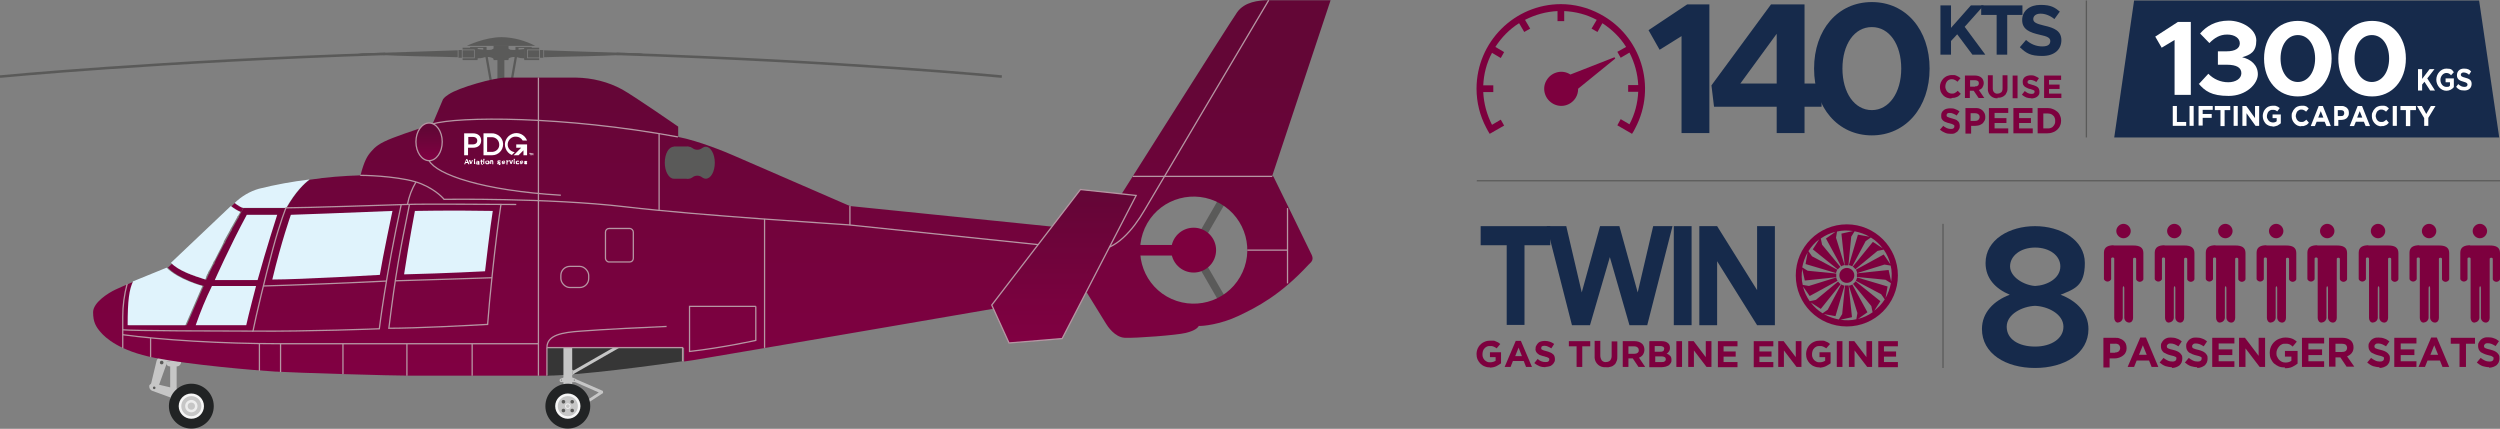 <?xml version="1.0" encoding="UTF-8"?>
<svg xmlns="http://www.w3.org/2000/svg" xmlns:xlink="http://www.w3.org/1999/xlink" version="1.1" viewBox="0 0 969.5 166.3">
  <rect x="0" y="0" width="969.5" height="166.3" fill="#808080" stroke="none"/>
  <defs>
    <style>
      .cls-1, .cls-2, .cls-3, .cls-4, .cls-5 {
        fill: none;
      }

      .cls-6 {
        fill: #363636;
      }

      .cls-7 {
        fill: url(#linear-gradient);
      }

      .cls-2, .cls-8, .cls-9 {
        stroke: #b696a3;
      }

      .cls-2, .cls-8, .cls-9, .cls-3, .cls-10 {
        stroke-miterlimit: 10;
      }

      .cls-2, .cls-8, .cls-9, .cls-4 {
        stroke-width: .5px;
      }

      .cls-11 {
        fill: #d9e5ec;
      }

      .cls-8 {
        fill: url(#linear-gradient-3);
      }

      .cls-9 {
        fill: url(#linear-gradient-2);
      }

      .cls-12, .cls-10 {
        fill: #c6c6c6;
      }

      .cls-13 {
        fill: #5a5a59;
      }

      .cls-14 {
        fill: #fff;
      }

      .cls-15 {
        fill: #7d003e;
      }

      .cls-16 {
        fill: #e0f3fc;
      }

      .cls-3 {
        stroke-width: 3px;
      }

      .cls-3, .cls-4, .cls-5 {
        stroke: #5a5a59;
      }

      .cls-17 {
        fill: #162a4b;
      }

      .cls-18 {
        fill: #212324;
      }

      .cls-10 {
        stroke: #f6f6f6;
      }

      .cls-19 {
        fill: #ededed;
      }
    </style>
    <linearGradient id="linear-gradient" x1="275.8" y1="145.6" x2="275.8" y2=".1" gradientUnits="userSpaceOnUse">
      <stop offset="0" stop-color="#810042"/>
      <stop offset=".8" stop-color="#630636"/>
    </linearGradient>
    <linearGradient id="linear-gradient-2" x1="412.6" y1="133" x2="412.6" y2="73.5" gradientUnits="userSpaceOnUse">
      <stop offset="0" stop-color="#810042"/>
      <stop offset="1" stop-color="#630636"/>
    </linearGradient>
    <linearGradient id="linear-gradient-3" x1="166.4" y1="62.3" x2="166.4" y2="47.7" xlink:href="#linear-gradient"/>
  </defs>
  <!-- Generator: Adobe Illustrator 28.7.1, SVG Export Plug-In . SVG Version: 1.2.0 Build 142)  -->
  <g>
    <g id="Layer_1">
      <path class="cls-12" d="M57.8,149.8h0c.2-.8,1-1.3,1.8-1.1l9.7,2.3c1.1.3,1.8,1.4,1.5,2.5h0c-.4,1.2-1.5,1.8-2.6,1.4,0,0,0,0,0,0h0l-9.3-3.4c-.7-.3-1.1-1.1-1-1.8Z"/>
      <rect class="cls-12" x="66" y="137.9" width="2.5" height="17.9"/>
      <path class="cls-12" d="M59.5,151.4h0c-.8-.2-1.3-1-1.1-1.8l2.3-9.6c.3-1.1,1.4-1.8,2.5-1.5h0c1.1.3,1.7,1.5,1.4,2.6,0,0,0,0,0,0h0c0,.1-3.4,9.5-3.4,9.5-.3.8-1.1,1.2-1.9.9Z"/>
      <rect class="cls-12" x="64.3" y="138.8" width="5.9" height="1.4"/>
      <path class="cls-12" d="M64.3,140.2h5.9v.3c0,.9-.7,1.5-1.5,1.6h-2.8c-.9,0-1.5-.7-1.5-1.5v-.3h0Z"/>
      <polygon class="cls-12" points="233.8 151.6 223 146.9 222.6 148 232.2 152.2 223.5 157.9 224.1 158.8 233.9 152.4 233.8 151.6"/>
      <path class="cls-13" d="M177.5,19.5s-32,1.1-37.5,1.2,14,1,20.9,1.1,16.6.4,16.6.4v-2.8Z"/>
      <path class="cls-5" d="M0,29.7s60.8-5.9,149.4-8.8"/>
      <path class="cls-13" d="M211,19.5s32,1.1,37.5,1.2-14,1-20.9,1.1-16.6.4-16.6.4v-2.8Z"/>
      <path class="cls-5" d="M388.5,29.7s-60.8-5.9-149.4-8.8"/>
      <rect class="cls-13" x="177.8" y="19.4" width="1.3" height="3"/>
      <rect class="cls-13" x="209.4" y="19.4" width="1.3" height="3"/>
      <rect class="cls-13" x="179.4" y="19.5" width="4.4" height="2.8"/>
      <rect class="cls-13" x="204.7" y="19.5" width="4.4" height="2.8"/>
      <rect class="cls-13" x="184.1" y="18.8" width="1.1" height="4.1"/>
      <rect class="cls-13" x="203.3" y="18.8" width="1.1" height="4.1"/>
      <rect class="cls-13" x="179.4" y="18.5" width="5.8" height=".7"/>
      <rect class="cls-13" x="203.3" y="18.5" width="5.8" height=".7"/>
      <rect class="cls-13" x="179.4" y="22.6" width="5.8" height=".7"/>
      <rect class="cls-13" x="203.3" y="22.6" width="5.8" height=".7"/>
      <path class="cls-13" d="M193.8,37.6c-1.2,0-2.5,0-3.7-.2-.4-.2-.4-.4-.1-1.2s1.9-3.9,1.9-3.9c0,0,.4-1,2.3-1s2.2.4,2.6,1.2c.5.8,2,4,2,4,0,0,.4.8-.1,1.3-.8.4-1.7.7-2.7.8l-2.2-.9Z"/>
      <rect class="cls-13" x="191.4" y="17.6" width="5.8" height="5.7"/>
      <path class="cls-13" d="M185.2,19s1.8.2,2.7.3c.9.1,1.8.1,2.6,0,.5-.2,1.6-.8,1.6-.8l-.5,4.4c-.6-.5-1.3-.7-2.1-.8-.8,0-1.5,0-2.3.3-.7.2-1.4.2-2.2.2l-.2-3.5h.2Z"/>
      <path class="cls-13" d="M203.3,19s-1.8.2-2.7.3c-.9.1-1.8.1-2.6,0-.5-.2-1.6-.8-1.6-.8l.5,4.4c.6-.5,1.3-.7,2.1-.8.8,0,1.5,0,2.3.3.7.2,1.4.2,2.2.2v-3.5c.1,0,0-.1,0-.1Z"/>
      <rect class="cls-13" x="189.6" y="32.8" width="9.3" height=".9"/>
      <rect class="cls-13" x="189.2" y="21.9" width=".9" height="11.4" transform="translate(-1.9 33.3) rotate(-10)"/>
      <rect class="cls-13" x="193.2" y="27.2" width="11.4" height=".9" transform="translate(137.3 218.7) rotate(-80)"/>
      <rect class="cls-13" x="192.9" y="23" width="2.7" height="8.9"/>
      <polygon class="cls-13" points="188.7 19.6 188.7 18.2 182.3 18.2 182.3 18.6 187.4 18.6 187.4 19.6 188.6 19.8 188.7 19.6"/>
      <polygon class="cls-13" points="199.9 19.6 199.9 18.2 206.2 18.2 206.2 18.6 201.1 18.6 201.1 19.6 200 19.8 199.9 19.6"/>
      <path class="cls-13" d="M181,17.8h26.6c-4-2.1-8.5-3.3-13-3.4-6.7,0-13.6,3.4-13.6,3.4"/>
      <line class="cls-3" x1="462.9" y1="97" x2="474.9" y2="76.2"/>
      <line class="cls-3" x1="462.9" y1="97" x2="474.7" y2="117.4"/>
      <rect class="cls-15" x="440.6" y="95" width="14.5" height="4.1"/>
      <path class="cls-15" d="M94.3,80.6c-.5-.1-1-.3-1.4-.6h-.3c0-.1-1.6-1.2-1.6-1.2h0l-1.2,1.2c1.1.9,2.4,1.7,3.8,2.2l.7-1.5Z"/>
      <path class="cls-1" d="M81.3,105l-.4.8.4-.8Z"/>
      <path class="cls-1" d="M82.2,103.1l-1,1.9,1-1.9Z"/>
      <path class="cls-1" d="M92.2,84.4l-1.5,2.7,1.5-2.7Z"/>
      <path class="cls-1" d="M82.8,102.1l-.5.9.5-.9Z"/>
      <path class="cls-1" d="M92.6,83.7l-.2.4.2-.4Z"/>
      <path class="cls-1" d="M80.4,106.7l-.2.5.2-.5Z"/>
      <path class="cls-1" d="M89.6,89.3l-2.4,4.5,2.4-4.5Z"/>
      <path class="cls-1" d="M93.4,82.2l-.6,1,.6-1Z"/>
      <path class="cls-1" d="M83.3,101.1l-.5.9.5-.9Z"/>
      <path class="cls-1" d="M87.1,94l-.6,1.1.6-1.1Z"/>
      <path class="cls-1" d="M86.5,95.2l-.6,1.2.6-1.2Z"/>
      <path class="cls-1" d="M90.1,88.3l-.4.8.4-.8Z"/>
      <path class="cls-1" d="M90.8,87.1l-.5.9.5-.9Z"/>
      <path class="cls-1" d="M85.8,96.4l-2.4,4.6,2.4-4.6Z"/>
      <path class="cls-1" d="M80.8,106l-.3.6.3-.6Z"/>
      <polygon class="cls-1" points="94.3 80.6 92.8 80 92.8 80 94.3 80.6 94.3 80.6"/>
      <path class="cls-1" d="M80.1,107.4l-.2.4.2-.4Z"/>
      <path class="cls-1" d="M93.5,82.1h0l.8-1.5h0l-.8,1.5Z"/>
      <path class="cls-1" d="M79.6,108.4l.2-.5-.2.5Z"/>
      <circle class="cls-1" cx="462.9" cy="97" r="20.8" transform="translate(147.4 449.4) rotate(-60)"/>
      <path class="cls-15" d="M91,78.8l1.6,1.1h.3c-.7-.3-1.4-.8-1.9-1.2h0Z"/>
      <path class="cls-7" d="M493.3,68.4L516,.1h-24c-4,0-9.3.6-12.2,4.6-2.9,4.1-54,85-54,85l-96.2-9.8s-42-18.2-44.9-19.5-13.8-5.8-21.7-7.3v-4s-17.2-11.9-21.7-14.4c-5.5-3-11.7-4.5-17.9-4.6h-27.3c-4.4,0-18.1,3.8-22.1,6.5-.8.5-1.6,1.1-2.2,1.9-.2.4-4.1,9.7-4.1,9.7,0,0-10,3.2-15.4,5.3s-6.8,3.5-8.3,5.2-2.7,3.5-4.2,9.3c-6.6.2-13.2.7-19.7,1.7-2,1.4-5.4,4.6-9,11h-16.7l-.8,1.5h0c0,.1-.6,1.1-.6,1.1l-.2.4-.2.4v.2c-.1,0-1.6,2.7-1.6,2.7h0l-.5.9-.2.3-.4.8v.2c-.1,0-2.5,4.5-2.5,4.5v.2c0,0-.7,1.1-.7,1.1h0l-.6,1.2h0c0,0-2.4,4.6-2.4,4.6h0c0,.1-.5,1.1-.5,1.1v.2c0,0-.6.9-.6.9h0c0,.1-1,2-1,2h0l-.4.8v.2c0,0-.4.6-.4.6v.2c-.1,0-.3.5-.3.5v.2c0,0-.3.4-.3.4h0c0,.1-.2.6-.2.6h0c-4-1.4-10.3-3.4-13.1-6.4l-1.8,1.7c4.4,4.6,13.9,7.1,13.9,7.1l-6.6,15.2h-22.3c0-9.7.6-13.7,2.1-17-3.4,1.4-6.4,2.7-7.4,3.2-2.8,1.3-8.7,5-8.7,8.8s1.1,5.6,2.9,7.7,7.2,7.3,21.1,10,38.3,4.8,46.5,5.3,45.4,1.6,52.7,1.6h53.4v-10.8h52.6v5.3l4-.6c8.2-1.3,152.2-26.1,152.2-26.1l7.4,12c.6,1,3.4,5.3,7.3,5.5s20.1-1,23.7-1.9,4.6-2,5-2.7c1.4.1,8.2-.5,15.4-3.9s16.3-8.1,27.2-19.9c1.4-1.2,1.9-2.1,1.2-3.7s-14.9-30.5-14.9-30.5ZM480.9,107.4c-5.7,9.9-18.4,13.3-28.4,7.6-9.9-5.7-13.3-18.4-7.6-28.4,5.7-9.9,18.4-13.3,28.4-7.6,0,0,0,0,0,0h0c9.9,5.7,13.4,18.4,7.6,28.4,0,0,0,0,0,0h0Z"/>
      <path class="cls-6" d="M212.1,134.9v10.8c13.4-.2,40.7-3.9,52.6-5.6v-5.3h-52.6Z"/>
      <path class="cls-16" d="M71.9,126.1l6.6-15.2s-9.4-2.5-13.9-7.1c0,0-7.1,2.9-13,5.3-1.5,3.2-2.1,7.3-2.1,17h22.4Z"/>
      <path class="cls-16" d="M79.6,108.4l.2-.5h0c0-.1.2-.6.2-.6v-.2c0,0,.3-.5.3-.5v-.2c.1,0,.4-.6.4-.6v-.2c0,0,.5-.8.5-.8h0l1-1.9h0c0-.1.5-1,.5-1v-.2c0,0,.6-.9.6-.9h0c0-.1,2.4-4.7,2.4-4.7h0c0,0,.6-1.2.6-1.2h0l.5-1.1v-.2c0,0,2.5-4.5,2.5-4.5v-.2c.1,0,.5-.8.5-.8l.2-.3.5-.9h0l1.5-2.7v-.2c.1,0,.4-.4.4-.4l.2-.4.6-1h0c-1.3-.6-2.6-1.4-3.7-2.3-4.3,4.1-18.2,17.3-23.2,22h0c2.8,3.1,9.1,5.1,13.1,6.4Z"/>
      <path class="cls-11" d="M89.7,89.1v.2c-.1,0,0-.2,0-.2Z"/>
      <path class="cls-11" d="M92.8,83.3l-.2.4.2-.4Z"/>
      <path class="cls-11" d="M93.5,82.1h0c0,.1,0,0,0,0Z"/>
      <path class="cls-11" d="M92.4,84.1v.2c-.1,0,0-.2,0-.2Z"/>
      <path class="cls-11" d="M90.3,88l-.2.3.2-.3Z"/>
      <path class="cls-11" d="M79.6,108.4c-4-1.3-10.3-3.3-13.1-6.4h0c2.8,3,9.1,5,13.1,6.4Z"/>
      <path class="cls-11" d="M80.9,105.8v.2c0,0,0-.2,0-.2Z"/>
      <path class="cls-11" d="M80.5,106.5v.2c-.1,0,0-.2,0-.2Z"/>
      <path class="cls-11" d="M79.8,107.8h0c0,.1,0,0,0,0Z"/>
      <path class="cls-11" d="M80.2,107.2v.2c0,0,0-.2,0-.2Z"/>
      <path class="cls-11" d="M87.2,93.9v.2c0,0,0-.2,0-.2Z"/>
      <path class="cls-11" d="M83.4,100.9h0c0,.1,0,0,0,0Z"/>
      <path class="cls-11" d="M82.8,102v.2c0,0,0-.2,0-.2Z"/>
      <path class="cls-11" d="M82.3,103h0c0,.1,0,0,0,0Z"/>
      <path class="cls-16" d="M100.4,73.2c-3.5,1-6.7,2.9-9.4,5.5.4.3,1.2.9,1.9,1.3h0c.4.3.9.5,1.4.6h16.7c3.6-6.3,7-9.5,9-11-6.6.8-13.2,2-19.6,3.6Z"/>
      <circle class="cls-15" cx="462.9" cy="97" r="8.7"/>
      <path class="cls-2" d="M167.6,48.1c10-3,50.8-3.2,95.3,5"/>
      <path class="cls-2" d="M139.7,68c4.7,0,17.5.7,23.7,3.3s8.8,6,8.8,6c0,0,40.5-.6,70.3,2.9s81.9,6.6,86.5,7l94,9.8"/>
      <line class="cls-2" x1="208.8" y1="30.1" x2="208.8" y2="46.9"/>
      <line class="cls-2" x1="208.8" y1="46.9" x2="208.8" y2="77.9"/>
      <line class="cls-2" x1="208.8" y1="77.9" x2="208.8" y2="145.7"/>
      <line class="cls-2" x1="255.6" y1="51.8" x2="255.6" y2="81.4"/>
      <line class="cls-2" x1="329.6" y1="79.9" x2="329.6" y2="87.3"/>
      <rect class="cls-2" x="217.5" y="103.3" width="10.8" height="8.2" rx="3.5" ry="3.5"/>
      <rect class="cls-2" x="234.8" y="88.6" width="10.8" height="13" rx="1.4" ry="1.4"/>
      <path class="cls-2" d="M161.3,70.6c-1.6,2.7-2.7,5.6-3.3,8.7"/>
      <path class="cls-16" d="M95.7,83.3h11.8s-4.3,13.3-7.6,25.3h-16.6s5.8-13.1,12.4-25.3Z"/>
      <path class="cls-16" d="M82.3,110.9h17s-3,11.4-3.8,15.2h-19.6c1.8-5.2,3.9-10.3,6.3-15.2Z"/>
      <path class="cls-2" d="M102.2,110.9c11.3-.3,33.8-1.2,47.5-1.9"/>
      <path class="cls-16" d="M112.8,83.3s-3.7,10.4-7.2,25.1c10.9,0,41.7-1.8,41.7-1.8,1.1-6.9,4.9-24.8,4.9-24.8-16.2.7-39.4,1.5-39.4,1.5Z"/>
      <path class="cls-2" d="M155.6,79.3c-6,27.5-8.5,48.2-8.5,48.2,0,0-27.8,1.1-49,.9,1.2-6,4.8-21.1,7.7-31.8s5.1-16,5.1-16c6.7,0,40.2-1.1,46.3-1.3,7.3-.3,37,0,43,0"/>
      <path class="cls-2" d="M158.8,79.2c-3.9,19.2-5.3,26.4-8,48.1,10.5,0,31.6-1.1,38.3-1.5.6-8.5,3-32.6,5.2-46.7"/>
      <path class="cls-2" d="M153.3,108.9c10.9-.3,37.5-1.2,37.5-1.2"/>
      <path class="cls-16" d="M160.9,81.8s-2.2,11.5-4.2,24.6c16.5-.4,31.4-1.2,31.4-1.2,0,0,2.1-18.1,3-23.4-16.4-.3-30.2,0-30.2,0Z"/>
      <path class="cls-2" d="M49.3,110.1c-1.1,4.1-1.7,8.4-1.7,12.7v12.2"/>
      <path class="cls-2" d="M47.6,129.8c14.8,2,38.1,3.5,61.2,3.5h100"/>
      <line class="cls-2" x1="183.1" y1="133.4" x2="183.1" y2="145.7"/>
      <line class="cls-2" x1="212.1" y1="134.9" x2="212.1" y2="145.7"/>
      <line class="cls-2" x1="157.8" y1="133.4" x2="157.8" y2="145.7"/>
      <line class="cls-2" x1="133" y1="133.4" x2="133" y2="145.1"/>
      <line class="cls-2" x1="108.8" y1="133.4" x2="108.8" y2="144.3"/>
      <line class="cls-2" x1="100.6" y1="133.3" x2="100.6" y2="143.8"/>
      <line class="cls-2" x1="58.4" y1="131.1" x2="58.4" y2="138.5"/>
      <path class="cls-2" d="M47.6,127.9c3.9.4,38.3.5,50.6.5"/>
      <line class="cls-2" x1="296.5" y1="84.9" x2="296.5" y2="134.9"/>
      <path class="cls-14" d="M199.6,59c-1.7-.2-2.9-1.7-2.7-3.3s1.7-2.9,3.3-2.7c1,0,2,.6,2.5,1.5h1.7c-.9-2.3-3.4-3.5-5.7-2.6s-3.5,3.4-2.6,5.7c.4,1.1,1.3,2.1,2.4,2.5l1.1-1.1Z"/>
      <polygon class="cls-14" points="200.2 56 200.2 57.3 202.1 57.3 199.2 60.2 201.1 60.2 203 58.3 203 60.2 204.4 60.2 204.4 56 200.2 56"/>
      <path class="cls-14" d="M187.4,51.7h3.2c2.3-.1,4.4,1.7,4.5,4,0,0,0,.2,0,.3h0c0,2.3-1.9,4.2-4.2,4.2h-3.4v-8.5ZM188.9,53.1v5.8h1.7c1.5.1,2.9-1,3-2.5,0-.1,0-.2,0-.3h0c0-1.5-1.1-2.8-2.7-2.9h-2Z"/>
      <path class="cls-14" d="M180.8,61.7h.4l.9,2h-.5l-.2-.5h-.8l-.2.5h-.4l.8-2ZM181.2,62.8l-.3-.7-.3.7h.5Z"/>
      <path class="cls-14" d="M181.9,62.1h.5l.3,1,.3-1h.4l-.6,1.5h-.4l-.6-1.5Z"/>
      <path class="cls-14" d="M183.8,61.6h.5v.4h-.5v-.4ZM183.8,62.1h.4v1.5h-.4v-1.5Z"/>
      <path class="cls-14" d="M185,63.7h-.2c0,0-.1,0-.2,0,0,0,0,0-.1-.2,0,0,0-.1,0-.2h0c0,0,0-.1,0-.2,0,0,0-.1.1-.2,0,0,.1,0,.2,0,0,0,.2,0,.2,0h.4c0,0,0-.2,0-.2,0,0-.2,0-.2,0h-.4c0,0-.1-.3-.1-.3h.3c.1-.1.2-.1.3,0,.1,0,.2,0,.3,0,0,0,.2,0,.2.1,0,0,.1.1.1.2,0,0,0,.2,0,.3v.9h-.4v-.2c0,0-.1.1-.2.1,0,0-.2,0-.2,0ZM185.1,63.4c0,0,.2,0,.2,0,0,0,0-.1,0-.2h0c0-.1-.3-.1-.3-.1,0,0-.1,0-.2,0,0,0,0,0,0,.2h0c0,0,0,.1,0,.1,0,0,.1,0,.2,0h0Z"/>
      <path class="cls-14" d="M186.8,63.7h-.2c0,0-.1,0-.1,0,0,0,0,0,0-.1,0,0,0-.1,0-.2v-.7h-.2v-.4h.2v-.4h.4v.4h.4v.4h-.4v.7c0,0,0,.2.1.2,0,0,.1,0,.2,0v.3h-.1c0,0-.2,0-.2,0Z"/>
      <path class="cls-14" d="M187.4,61.6h.5v.4h-.5v-.4ZM187.4,62.1h.4v1.5h-.4v-1.5Z"/>
      <path class="cls-14" d="M189,63.7c-.1,0-.2,0-.3,0,0,0-.2,0-.3-.2,0,0-.1-.2-.2-.2,0,0,0-.2,0-.3h0c0-.1,0-.2,0-.3,0,0,0-.2.2-.2,0,0,.2-.1.3-.2.2,0,.4,0,.7,0,0,0,.2,0,.3.2,0,0,.1.2.2.2,0,0,0,.2,0,.3h0c0,.1,0,.2,0,.3,0,0,0,.2-.2.2,0,0-.2.1-.3.2-.1,0-.2,0-.3,0ZM189,63.3c0,0,.1,0,.2,0,0,0,0,0,.1,0,0,0,0,0,0-.1,0,0,0-.1,0-.2h0c0,0,0-.1,0-.2,0,0-.1-.2-.2-.2,0,0-.1,0-.2,0,0,0-.1,0-.2,0,0,0,0,0-.1,0,0,0,0,0,0,.1,0,0,0,.1,0,.2h0c0,0,0,.1,0,.2,0,.1.1.2.2.2,0,0,.1,0,.2,0Z"/>
      <path class="cls-14" d="M190.1,62.1h.4v.2h0c0,0,.1-.2.1-.2h.2c.1,0,.3,0,.4.2,0,.1.1.3.1.4v1h-.4v-.9c0,0,0-.2,0-.2,0,0-.1,0-.2,0,0,0-.1,0-.2,0,0,0,0,.1,0,.2v.8h-.4v-1.6Z"/>
      <path class="cls-14" d="M193.5,63.7c-.2,0-.3,0-.4,0-.1,0-.3-.1-.4-.2l.3-.3c0,0,.2.1.3.2,0,0,.2,0,.3,0,0,0,.1,0,.2,0,0,0,0,0,0-.1h0s0,0,0,0c0,0,0,0,0,0h-.1s-.2,0-.2,0h-.3c0-.1-.1-.1-.2-.2,0,0-.1-.1-.1-.2,0,0,0-.2,0-.2h0c0,0,0-.2,0-.2,0,0,0-.1.1-.2,0,0,.1,0,.2-.1,0,0,.2,0,.3,0,.1,0,.3,0,.4,0,.1,0,.2.1.3.2l-.2.3c0,0-.2-.1-.3-.1,0,0-.2,0-.3,0,0,0-.1,0-.2,0,0,0,0,0,0,.1h0s0,0,0,0c0,0,0,0,0,0h.3c0,0,.3.2.3.2,0,0,.1,0,.2.1,0,0,0,0,.1.2,0,0,0,.2,0,.2h0c0,0,0,.2,0,.3,0,0,0,.1-.1.2,0,0-.1,0-.2.1-.1,0-.2,0-.3,0Z"/>
      <path class="cls-14" d="M195.3,63.7c-.1,0-.2,0-.3,0,0,0-.2,0-.2-.2,0,0-.1-.2-.2-.2,0-.1,0-.2,0-.3h0c0-.1,0-.2,0-.3,0,0,0-.2.2-.2.1-.1.3-.2.5-.2.1,0,.2,0,.3,0,0,0,.2.1.2.2,0,0,.1.2.1.3,0,.1,0,.2,0,.3h0c0,0-1,0-1,0,0,0,0,.2.1.2,0,0,.2,0,.2,0,0,0,.1,0,.2,0,0,0,.1,0,.2-.1l.2.2c0,0-.2.2-.3.2-.1,0-.3,0-.4,0ZM195.6,62.8c0,0,0-.2-.1-.2,0,0-.1,0-.2,0,0,0-.2,0-.2,0,0,0,0,.2-.1.2h.7Z"/>
      <path class="cls-14" d="M196.3,62.1h.4v.3c0,0,.1-.2.2-.2,0,0,.2-.1.3,0v.5h0c-.1,0-.3,0-.3.1,0,.1-.1.3-.1.4v.6h-.4v-1.5Z"/>
      <path class="cls-14" d="M197.4,62.1h.5l.3,1,.3-1h.5l-.6,1.5h-.4l-.6-1.5Z"/>
      <path class="cls-14" d="M199.2,61.6h.5v.4h-.5v-.4ZM199.2,62.1h.4v1.5h-.4v-1.5Z"/>
      <path class="cls-14" d="M200.7,63.7c-.1,0-.2,0-.3,0-.2,0-.3-.2-.4-.4,0,0,0-.2,0-.3h0c0-.1,0-.2,0-.3,0,0,0-.2.2-.2,0,0,.2-.1.2-.2.1,0,.2,0,.3,0,.1,0,.2,0,.4,0,0,0,.2.1.2.2l-.3.3s0,0-.1-.1c0,0-.1,0-.2,0,0,0-.1,0-.1,0,0,0,0,0-.1,0,0,0,0,0,0,.1,0,0,0,.1,0,.2h0c0,0,0,.1,0,.2,0,0,0,0,0,.1,0,0,0,0,.1,0,0,0,.1,0,.2,0,0,0,.1,0,.2,0,0,0,.1,0,.2-.1l.2.3c0,0-.2.1-.2.2-.1,0-.2,0-.4,0Z"/>
      <path class="cls-14" d="M202.3,63.7c-.1,0-.2,0-.3,0,0,0-.2,0-.2-.2,0,0-.1-.2-.2-.2,0-.1,0-.2,0-.3h0c0-.1,0-.2,0-.3,0,0,0-.2.2-.2.1-.1.3-.2.5-.2.1,0,.2,0,.3,0,0,0,.2.1.2.2,0,0,.1.2.1.3,0,.1,0,.2,0,.3h0c0,0-1.1,0-1.1,0,0,0,0,.2.1.2,0,0,.2,0,.2,0,0,0,.1,0,.2,0,0,0,.1,0,.2-.1l.2.2c0,0-.2.2-.3.2-.1,0-.2,0-.3,0ZM202.6,62.8c0,0,0-.2-.1-.2,0,0-.1,0-.2,0,0,0-.2,0-.2,0,0,0,0,.2-.1.2h.7Z"/>
      <path class="cls-14" d="M203.9,63.7c-.2,0-.5,0-.7-.2l.2-.3c0,0,.2.1.2.1,0,0,.2,0,.2,0,0,0,0,0,.1,0,0,0,0,0,0,0h0s0,0,0,0h-.4c0,0-.1-.2-.1-.2,0,0,0,0-.1-.1,0,0,0-.1,0-.2h0c0-.1,0-.3.2-.4,0,0,.1,0,.2,0,0,0,.1,0,.2,0,0,0,.2,0,.3,0,0,0,.2,0,.3.1l-.2.3h-.2c0-.1-.1-.1-.2,0,0,0,0,0-.1,0,0,0,0,0,0,0h0s0,0,0,0h.4c0,0,.1.2.1.2,0,0,0,0,.1.1,0,0,0,.1,0,.2h0c0,0,0,.1,0,.2,0,0,0,.1-.1.2,0,0-.1,0-.2,0,0,0-.2,0-.2,0Z"/>
      <path class="cls-14" d="M183.4,51.7h-3.4v8.5h1.5v-2.9h1.9c2,0,3.2-1.1,3.2-2.8h0c0-1.7-1.2-2.8-3.2-2.8ZM185.1,54.5h0c0,.7-.4,1.5-1.8,1.5h-1.7v-2.9h1.7c1.4,0,1.8.8,1.8,1.5Z"/>
      <path class="cls-14" d="M205.4,59.5h-.2v-.2h.7v.2h-.2v.7h-.2v-.7ZM206,59.4h.2l.2.3.2-.3h.2v.8h-.2v-.6l-.2.4h0l-.2-.4v.6h-.2v-.8Z"/>
      <path class="cls-13" d="M261.3,56.9c-2,0-3.5,2.8-3.5,6.2s1.6,6.2,3.5,6.2h5.7v-12.5h-5.7Z"/>
      <path class="cls-13" d="M273.7,56.9c-.5,0-1,.2-1.4.5-1.1.9-2.7.9-3.8,0-.4-.3-.9-.5-1.4-.5-2,0-3.5,2.8-3.5,6.2s1.6,6.2,3.5,6.2c.5,0,1-.2,1.4-.5,1.1-.9,2.7-.9,3.8,0,.4.3.9.5,1.4.5,2,0,3.5-2.8,3.5-6.2s-1.6-6.2-3.5-6.2Z"/>
      <path class="cls-2" d="M293.1,118.8v13.2s-12.5,2.8-25.7,4.3v-17.5h25.7Z"/>
      <rect class="cls-12" x="218.5" y="134.9" width="3.4" height="21"/>
      <polygon class="cls-12" points="222.3 145.1 222.2 143.8 237.7 134.9 240.1 134.9 222.3 145.1"/>
      <circle class="cls-18" cx="220.2" cy="157.5" r="8.7"/>
      <circle class="cls-10" cx="220.2" cy="157.5" r="4.4"/>
      <circle class="cls-19" cx="220.2" cy="157.5" r="1.1"/>
      <circle class="cls-12" cx="220.2" cy="157.5" r=".7"/>
      <circle class="cls-13" cx="221.9" cy="155.8" r=".7"/>
      <circle class="cls-13" cx="221.9" cy="159.2" r=".7"/>
      <circle class="cls-13" cx="218.5" cy="159.2" r=".7"/>
      <circle class="cls-13" cx="218.5" cy="155.8" r=".7"/>
      <circle class="cls-18" cx="74.2" cy="157.5" r="8.7"/>
      <circle class="cls-10" cx="74.2" cy="157.5" r="4.4"/>
      <circle class="cls-19" cx="74.2" cy="157.5" r="2.4"/>
      <circle class="cls-12" cx="74.2" cy="157.5" r="1.4"/>
      <circle class="cls-13" cx="62.7" cy="140.6" r=".7"/>
      <circle class="cls-13" cx="59.8" cy="150.4" r=".5"/>
      <path class="cls-2" d="M258.5,126.6c-5.8.2-25.6,1.2-33.1,1.8-7.4.5-13.3,1.5-13.3,6.4h52.6v5.3"/>
      <polygon class="cls-12" points="222.7 144.9 221.9 145.5 221.9 143.3 222.4 143.7 222.7 144.9"/>
      <path class="cls-12" d="M219,148.2h-1.3c-.4,0-.7-.3-.7-.7h0c0-.3.2-.6.5-.7l1.6-.6v1.9Z"/>
      <path class="cls-12" d="M221.5,148.2h1.3c.4,0,.7-.3.7-.7h0c0-.3-.2-.6-.5-.7l-1.6-.6v1.9Z"/>
      <circle class="cls-13" cx="222.7" cy="147.4" r=".2"/>
      <circle class="cls-13" cx="217.7" cy="147.4" r=".2"/>
      <line class="cls-2" x1="483.7" y1="97" x2="499.3" y2="97"/>
      <line class="cls-2" x1="439.3" y1="68.4" x2="493.3" y2="68.4"/>
      <line class="cls-2" x1="499.3" y1="80.7" x2="499.3" y2="109.9"/>
      <path class="cls-2" d="M492,.1s-43.5,73.4-48.1,81.3-11.2,15.6-18.9,15.6"/>
      <polygon class="cls-9" points="419 73.5 440.6 75.8 411.9 131.3 391.3 133 384.6 118.3 419 73.5"/>
      <ellipse class="cls-8" cx="166.4" cy="55" rx="5.1" ry="7.3"/>
      <path class="cls-2" d="M166.4,62.3c3,5.4,20.7,11.6,51.1,13.4"/>
      <g>
        <g>
          <line class="cls-4" x1="572.7" y1="70.1" x2="969.5" y2="70.1"/>
          <g>
            <path class="cls-15" d="M578,142.5c-.7,0-1.5-.1-2.2-.4-.6-.2-1.2-.6-1.7-1.1-.5-.5-.8-1-1.1-1.6-.3-.7-.4-1.4-.4-2.1h0c0-2.1,1.2-4,3.2-4.8.7-.3,1.4-.4,2.1-.4.4,0,.8,0,1.2,0,.3,0,.7.1,1,.3.3.1.6.3.9.4.3.2.5.4.8.6l-1.4,1.7c-.2-.2-.4-.3-.6-.4-.2-.1-.4-.2-.6-.3-.2,0-.4-.2-.7-.2-.3,0-.5,0-.8,0-.4,0-.7,0-1.1.2-.3.2-.7.4-.9.7-.3.3-.5.6-.6,1-.1.4-.2.8-.2,1.2h0c0,.4,0,.9.2,1.3.1.4.4.7.6,1,.3.3.6.5,1,.7.4.2.8.2,1.2.2.7,0,1.5-.2,2.1-.6v-1.4h-2.2v-1.9h4.3v4.3c-.6.4-1.2.8-1.8,1.1-.8.4-1.6.5-2.5.6Z"/>
            <path class="cls-15" d="M587.8,132.2h2l4.3,10.1h-2.3l-.9-2.3h-4.2l-.9,2.3h-2.3l4.3-10.1ZM590.2,138.1l-1.3-3.3-1.3,3.3h2.7Z"/>
            <path class="cls-15" d="M599.3,142.4c-.8,0-1.5-.1-2.3-.4-.7-.3-1.4-.7-2-1.2l1.3-1.6c.4.4.9.7,1.4.9.5.2,1,.3,1.6.3.4,0,.8,0,1.1-.2.2-.1.4-.4.4-.7h0c0-.1,0-.3,0-.4,0-.1-.2-.2-.3-.3-.2-.1-.4-.2-.6-.3-.3,0-.6-.2-1-.3-.5-.1-.9-.2-1.4-.4-.4-.1-.8-.3-1.1-.6-.3-.2-.5-.5-.7-.8-.2-.4-.3-.8-.2-1.2h0c0-.4,0-.8.3-1.2.2-.4.4-.7.7-1,.3-.3.7-.5,1.1-.6.5-.1.9-.2,1.4-.2.7,0,1.4.1,2,.3.6.2,1.2.5,1.7.9l-1.1,1.7c-.4-.3-.9-.5-1.3-.7-.4-.2-.8-.3-1.3-.3-.3,0-.7,0-1,.2-.2.1-.3.4-.3.6h0c0,.1,0,.3,0,.4,0,.1.2.3.3.3.2.1.4.2.7.3l1.1.3c.5.1.9.3,1.4.5.4.1.7.4,1,.6.3.2.5.5.6.8.1.3.2.7.2,1.1h0c0,.5,0,.9-.3,1.3-.2.4-.4.7-.8,1-.3.3-.7.5-1.2.6-.5.1-1,.2-1.4.2Z"/>
            <path class="cls-15" d="M611.5,134.3h-3.1v-2h8.3v2h-3.1v8h-2.2v-8Z"/>
            <path class="cls-15" d="M622.7,142.4c-2.2.2-4.1-1.4-4.3-3.6,0-.3,0-.6,0-.9v-5.7h2.2v5.7c0,.7.2,1.3.6,1.9.4.4,1,.7,1.6.6.6,0,1.2-.2,1.6-.6.4-.5.6-1.1.6-1.7v-5.7h2.2v5.7c0,.7,0,1.4-.3,2-.2.5-.4,1-.8,1.3-.4.4-.9.7-1.4.8-.6.2-1.2.3-1.9.2Z"/>
            <path class="cls-15" d="M629.3,132.3h4.6c1.1,0,2.1.3,2.9,1,.6.6.9,1.4.9,2.3h0c0,.7-.2,1.4-.6,2-.4.5-.9.9-1.5,1.1l2.4,3.6h-2.6l-2.2-3.3h-1.7v3.3h-2.2v-10ZM633.8,137.2c.5,0,.9-.1,1.3-.4.3-.3.5-.6.4-1h0c0-.4-.1-.8-.5-1.1-.4-.3-.8-.4-1.3-.4h-2.2v2.9h2.2Z"/>
            <path class="cls-15" d="M639.7,132.3h4.7c1,0,1.9.2,2.6.9.4.4.6,1,.6,1.7h0c0,.3,0,.5-.1.8,0,.2-.2.4-.3.6-.1.2-.3.3-.4.5-.2.1-.3.3-.5.3.5.2,1,.5,1.4.9.4.4.5,1,.5,1.6h0c0,.4,0,.8-.3,1.2-.2.3-.4.6-.8.9-.4.2-.8.4-1.2.5-.5.1-1,.2-1.5.2h-4.8v-9.9ZM645.4,135.3c0-.3-.1-.6-.4-.8-.3-.2-.7-.3-1.1-.3h-2.2v2.2h2c.4,0,.8,0,1.2-.2.3-.2.5-.5.4-.8h0ZM646,139.3c0-.3-.1-.6-.4-.8-.4-.2-.8-.3-1.2-.3h-2.5v2.2h2.6c.4,0,.8,0,1.1-.3.3-.2.4-.5.4-.8h0Z"/>
            <path class="cls-15" d="M650.1,132.3h2.2v10h-2.2v-10Z"/>
            <path class="cls-15" d="M654.8,132.3h2l4.7,6.2v-6.2h2.2v10h-1.9l-4.9-6.4v6.4h-2.2v-10Z"/>
            <path class="cls-15" d="M666.2,132.3h7.6v2h-5.4v2h4.7v2h-4.7v2.1h5.4v2h-7.6v-10Z"/>
            <path class="cls-15" d="M680.1,132.3h7.6v2h-5.4v2h4.7v2h-4.7v2.1h5.4v2h-7.6v-10Z"/>
            <path class="cls-15" d="M689.7,132.3h2l4.7,6.2v-6.2h2.2v10h-1.9l-4.9-6.4v6.4h-2.2v-10Z"/>
            <path class="cls-15" d="M705.8,142.5c-.7,0-1.5-.1-2.2-.4-.6-.2-1.2-.6-1.7-1.1-.5-.5-.8-1-1.1-1.6-.3-.7-.4-1.4-.4-2.1h0c0-2.1,1.2-4,3.2-4.8.7-.3,1.4-.4,2.1-.4.4,0,.8,0,1.2,0,.4,0,.7.1,1.1.3.3.1.6.3.9.4.3.2.5.4.8.6l-1.5,1.7c-.2-.2-.4-.3-.6-.4-.2-.1-.4-.2-.6-.3-.2,0-.4-.2-.7-.2-.3,0-.5,0-.8,0-.4,0-.7,0-1.1.2-.3.2-.7.4-.9.7-.3.3-.5.6-.6,1-.1.4-.2.8-.2,1.2h0c0,.4,0,.9.2,1.3.1.4.4.7.6,1,.3.3.6.5,1,.7.4.2.8.2,1.2.2.7,0,1.5-.2,2.1-.6v-1.4h-2.2v-1.9h4.3v4.3c-.6.4-1.2.8-1.8,1.1-.8.4-1.6.5-2.4.6Z"/>
            <path class="cls-15" d="M712.3,132.3h2.2v10h-2.2v-10Z"/>
            <path class="cls-15" d="M717,132.3h2.1l4.7,6.2v-6.2h2.2v10h-1.9l-4.9-6.4v6.4h-2.2v-10Z"/>
            <path class="cls-15" d="M728.4,132.3h7.6v2h-5.4v2h4.7v2h-4.7v2.1h5.4v2h-7.6v-10Z"/>
          </g>
          <g>
            <path class="cls-15" d="M716.2,87c-10.9,0-19.8,8.8-19.8,19.8s8.8,19.8,19.8,19.8c10.9,0,19.8-8.8,19.8-19.8h0c0-10.9-8.9-19.8-19.8-19.8ZM726.7,120.7l2.5-3.9-9.6-7.7c-.3.4-.6.7-1,1l7.1,8.6.5,2.4c-1.7,1.2-3.6,2.1-5.7,2.6l3.7-2.6-5.9-10.8c-.4.3-.8.4-1.3.5l3.3,10.6-.4,2.4c-2,.5-4.1.5-6.2.2l4.5-1-1.3-12.3c-.5,0-.9,0-1.4,0l-1.1,11.1-1.3,2.1c-2.1-.4-4-1.1-5.8-2.1l4.5.8,3.5-11.8c-.5-.1-.9-.3-1.3-.5l-5.2,9.8-2,1.4c-1.8-1.1-3.3-2.5-4.6-4.2l3.9,2.5,7.7-9.6c-.4-.3-.7-.6-1-1l-8.6,7.1-2.4.5c-1.2-1.7-2.1-3.6-2.6-5.7l2.6,3.7,10.8-5.9c-.3-.4-.4-.8-.5-1.3l-10.6,3.3-2.4-.4c-.5-2-.5-4.1-.2-6.2l1,4.5,12.2-1.3c0-.5,0-.9,0-1.4l-11.1-1.1-2.1-1.3c.4-2.1,1.1-4,2.1-5.8l-.8,4.5,11.8,3.5c.1-.5.3-.9.5-1.3l-9.8-5.2-1.4-2c1.1-1.8,2.5-3.3,4.2-4.6l-2.5,3.9,9.7,7.8c.3-.4.6-.7,1-1l-7.1-8.6-.5-2.4c1.7-1.2,3.6-2.1,5.7-2.6l-3.7,2.6,5.9,10.8c.4-.3.8-.4,1.3-.5l-3.3-10.6.4-2.4c2-.5,4.1-.5,6.2-.2l-4.5,1,1.3,12.3c.5,0,.9,0,1.4,0l1.1-11.1,1.3-2.1c2.1.4,4,1.1,5.8,2.1l-4.5-.8-3.5,11.8c.5.1.9.3,1.3.5l5.2-9.8,2-1.4c1.8,1.1,3.3,2.5,4.6,4.2l-3.8-2.5-7.8,9.6c.4.3.7.6,1,1l8.6-7.1,2.4-.5c1.2,1.7,2.1,3.6,2.6,5.7l-2.6-3.8-10.8,5.9c.3.4.4.8.5,1.3l10.6-3.3,2.4.4c.5,2,.5,4.1.2,6.2l-1-4.5-12.3,1.3c0,.5,0,.9,0,1.4l11.1,1.1,2.1,1.3c-.4,2.1-1.1,4-2.1,5.8l.8-4.5-11.8-3.5c-.1.5-.3.9-.5,1.3l9.8,5.2,1.4,2c-1.1,1.8-2.6,3.3-4.3,4.6h0Z"/>
            <circle class="cls-15" cx="716.2" cy="106.8" r="2.9"/>
          </g>
          <g>
            <path class="cls-17" d="M584.2,95.1h-10v-7.4h27v7.4h-10v30.9h-6.9v-30.9Z"/>
            <path class="cls-17" d="M599.9,87.7h7.5l6,25.7,7.1-25.7h7.5l7.1,25.7,6-25.7h7.5l-9.8,38.4h-6.9l-7.6-26.4-7.7,26.4h-7l-9.8-38.4Z"/>
            <path class="cls-17" d="M649.1,87.7h6.9v38.4h-6.9v-38.4Z"/>
            <path class="cls-17" d="M659,87.7h6.9l15.5,24.8v-24.8h6.9v38.4h-6.9l-15.5-24.8v24.8h-6.9v-38.4Z"/>
          </g>
          <g>
            <line class="cls-4" x1="753.5" y1="142.7" x2="753.5" y2="86.8"/>
            <g>
              <path class="cls-15" d="M819.5,95.2h7.8c2.2,0,3.9.6,3.9,2.9v10.1c0,.6-.8,1.1-1.4,1.1s-1.4-.5-1.4-1.1v-7.8c0-.6-1.2-.6-1.2,0v22.9c0,.9-.5,1.7-1.4,1.8h-.1c-1,0-1.8-.8-1.9-1.8v-11.4c0-1.2-.6-1.2-.6,0v11.4c-.1,1-.9,1.7-1.9,1.8h0c-.9,0-1.4-1-1.4-1.8v-23c0-.6-1.2-.6-1.2,0v7.8c0,.6-.8,1.1-1.4,1.1s-1.4-.5-1.4-1.1v-10.1c0-2.2,1.6-2.9,3.9-2.9"/>
              <path class="cls-15" d="M820.7,89.6c0,1.5,1.3,2.8,2.8,2.8,1.5,0,2.8-1.3,2.8-2.8s-1.3-2.8-2.8-2.8h0c-1.5,0-2.8,1.3-2.8,2.8"/>
              <path class="cls-15" d="M839.3,95.2h7.8c2.2,0,3.9.6,3.9,2.9v10.1c0,.6-.8,1.1-1.4,1.1s-1.4-.5-1.4-1.1v-7.8c0-.6-1.2-.6-1.2,0v22.9c0,.9-.5,1.7-1.4,1.8h-.1c-1,0-1.8-.8-1.9-1.8v-11.4c0-1.2-.6-1.2-.6,0v11.4c-.1,1-.9,1.7-1.9,1.8h-.1c-.9,0-1.4-1-1.4-1.8v-23c0-.6-1.2-.6-1.2,0v7.8c0,.6-.8,1.1-1.4,1.1s-1.4-.5-1.4-1.1v-10.1c0-2.2,1.6-2.9,3.9-2.9"/>
              <path class="cls-15" d="M840.4,89.6c0,1.5,1.3,2.8,2.8,2.8,1.5,0,2.8-1.3,2.8-2.8s-1.3-2.8-2.8-2.8h0c-1.5,0-2.8,1.3-2.8,2.8"/>
              <path class="cls-15" d="M859,95.2h7.9c2.2,0,3.9.6,3.9,2.9v10.1c0,.6-.8,1.1-1.4,1.1s-1.4-.5-1.4-1.1v-7.8c0-.6-1.2-.6-1.2,0v22.9c0,.9-.5,1.7-1.4,1.8h-.1c-1,0-1.8-.8-1.9-1.8v-11.4c0-1.2-.6-1.2-.6,0v11.4c-.1,1-.9,1.7-1.9,1.8h-.1c-.9,0-1.4-1-1.4-1.8v-23c0-.6-1.2-.6-1.2,0v7.8c0,.6-.8,1.1-1.4,1.1s-1.4-.5-1.4-1.1v-10.1c0-2.2,1.6-2.9,3.9-2.9"/>
              <path class="cls-15" d="M860.2,89.6c0,1.5,1.3,2.8,2.8,2.8,1.5,0,2.8-1.3,2.8-2.8s-1.3-2.8-2.8-2.8h0c-1.5,0-2.8,1.3-2.8,2.8"/>
              <path class="cls-15" d="M878.8,95.2h7.8c2.2,0,3.9.6,3.9,2.9v10.1c0,.6-.8,1.1-1.4,1.1s-1.4-.5-1.4-1.1v-7.8c0-.6-1.2-.6-1.2,0v22.9c0,.9-.5,1.7-1.4,1.8h-.1c-1,0-1.8-.8-1.9-1.8v-11.4c0-1.2-.6-1.2-.6,0v11.4c-.1,1-.9,1.7-1.9,1.8h-.1c-.9,0-1.4-1-1.4-1.8v-23c0-.6-1.2-.6-1.2,0v7.8c0,.6-.8,1.1-1.4,1.1s-1.4-.5-1.4-1.1v-10.1c0-2.2,1.6-2.9,3.9-2.9"/>
              <path class="cls-15" d="M879.9,89.6c0,1.5,1.3,2.8,2.8,2.8,1.5,0,2.8-1.3,2.8-2.8s-1.3-2.8-2.8-2.8h0c-1.5,0-2.8,1.3-2.8,2.8"/>
              <path class="cls-15" d="M898.5,95.2h7.8c2.2,0,3.9.6,3.9,2.9v10.1c0,.6-.8,1.1-1.4,1.1s-1.4-.5-1.4-1.1v-7.8c0-.6-1.2-.6-1.2,0v22.9c0,.9-.5,1.7-1.4,1.8h-.1c-1,0-1.8-.8-1.9-1.8v-11.4c0-1.2-.6-1.2-.6,0v11.4c-.1,1-.9,1.7-1.9,1.8h-.1c-.9,0-1.4-1-1.4-1.8v-23c0-.6-1.2-.6-1.2,0v7.8c0,.6-.8,1.1-1.4,1.1s-1.4-.5-1.4-1.1v-10.1c0-2.2,1.6-2.9,3.9-2.9"/>
              <path class="cls-15" d="M899.7,89.6c0,1.5,1.3,2.8,2.8,2.8,1.5,0,2.8-1.3,2.8-2.8s-1.3-2.8-2.8-2.8h0c-1.5,0-2.8,1.3-2.8,2.8"/>
              <g>
                <path class="cls-15" d="M815.7,131h4.6c.6,0,1.2,0,1.8.3.5.2,1,.4,1.4.8.4.3.7.8.9,1.2.2.5.3,1.1.3,1.7h0c0,.6-.1,1.2-.4,1.7-.2.5-.6.9-1,1.2-.4.3-.9.6-1.5.8-.6.2-1.2.3-1.8.3h-1.9v3.5h-2.4v-11.4ZM820.2,136.7c.5,0,1.1-.1,1.5-.5.3-.3.5-.8.5-1.2h0c0-.5-.2-1-.5-1.3-.4-.3-1-.5-1.5-.4h-1.9v3.5h1.9Z"/>
                <path class="cls-15" d="M829.9,130.9h2.3l4.8,11.4h-2.6l-1-2.5h-4.8l-1,2.5h-2.5l4.9-11.4ZM832.5,137.6l-1.5-3.7-1.5,3.7h3Z"/>
                <path class="cls-15" d="M842.3,142.4c-.9,0-1.7-.2-2.5-.4-.8-.3-1.6-.8-2.3-1.4l1.5-1.8c.5.4,1,.7,1.6,1,.6.3,1.2.4,1.8.4.4,0,.8,0,1.2-.3.3-.2.4-.5.4-.8h0c0-.1,0-.3,0-.4,0-.1-.2-.3-.3-.3-.2-.1-.5-.2-.7-.3-.3-.1-.7-.2-1.2-.3-.5-.1-1-.3-1.5-.5-.4-.2-.8-.4-1.2-.6-.3-.3-.6-.6-.8-1-.2-.4-.3-.9-.3-1.4h0c0-.5,0-1,.3-1.4.2-.4.5-.8.8-1.1.4-.3.8-.6,1.2-.7.5-.2,1.1-.2,1.6-.2.8,0,1.6.1,2.3.4.7.2,1.3.6,1.9,1.1l-1.3,1.9c-.5-.3-1-.6-1.5-.8-.5-.2-1-.3-1.5-.3-.4,0-.8,0-1.1.3-.2.2-.4.4-.4.7h0c0,.2,0,.3.1.5,0,.2.2.3.4.4.2.1.5.2.8.3l1.2.3c.5.1,1,.3,1.5.5.4.2.8.4,1.1.7.3.3.5.6.7.9.2.4.2.8.2,1.3h0c0,.5-.1,1-.3,1.5-.2.4-.5.8-.8,1.1-.4.3-.8.5-1.3.7-.5.2-1.1.3-1.7.3Z"/>
                <path class="cls-15" d="M852.1,142.4c-.9,0-1.7-.2-2.5-.4-.8-.3-1.6-.8-2.3-1.4l1.5-1.8c.5.4,1,.7,1.6,1,.6.3,1.2.4,1.8.4.4,0,.8,0,1.2-.3.3-.2.4-.5.4-.8h0c0-.1,0-.3,0-.4,0-.1-.2-.3-.3-.3-.2-.1-.5-.2-.7-.3-.3-.1-.7-.2-1.2-.3-.5-.1-1-.3-1.5-.5-.4-.2-.8-.4-1.2-.6-.3-.3-.6-.6-.8-1-.2-.4-.3-.9-.3-1.4h0c0-.5,0-1,.3-1.4.2-.4.5-.8.8-1.1.4-.3.8-.6,1.2-.7.5-.2,1.1-.2,1.6-.2.8,0,1.6.1,2.3.4.7.2,1.3.6,1.9,1.1l-1.3,1.9c-.5-.3-1-.6-1.5-.8-.5-.2-1-.3-1.5-.3-.4,0-.8,0-1.1.3-.2.2-.4.4-.4.7h0c0,.2,0,.3.1.5,0,.2.2.3.4.4.2.1.5.2.8.3l1.2.3c.5.1,1,.3,1.5.5.4.2.8.4,1.1.7.3.3.5.6.7.9.2.4.2.8.2,1.3h0c0,.5-.1,1-.3,1.5-.2.4-.5.8-.8,1.1-.4.3-.8.5-1.3.7-.5.2-1.1.3-1.7.3Z"/>
                <path class="cls-15" d="M858,131h8.5v2.2h-6.1v2.3h5.3v2.2h-5.3v2.4h6.1v2.2h-8.6v-11.3Z"/>
                <path class="cls-15" d="M868.3,131h2.3l5.3,7v-7h2.5v11.3h-2.1l-5.5-7.2v7.2h-2.5v-11.3Z"/>
                <path class="cls-15" d="M886.1,142.5c-.8,0-1.7-.1-2.4-.4-.7-.3-1.3-.7-1.9-1.2-.5-.5-.9-1.2-1.2-1.8-.3-.7-.4-1.5-.4-2.3h0c0-2.4,1.4-4.5,3.6-5.4.8-.3,1.6-.5,2.4-.5.5,0,.9,0,1.4.1.4,0,.8.2,1.2.3.3.1.7.3,1,.5.3.2.6.4.9.7l-1.6,1.9c-.2-.2-.4-.3-.6-.5-.2-.1-.4-.3-.7-.4-.2,0-.5-.2-.8-.2-.3,0-.6,0-.9,0-.4,0-.9,0-1.3.3-.4.2-.7.4-1,.8-.3.3-.5.7-.7,1.1-.2.4-.3.9-.3,1.4h0c0,.5,0,1,.3,1.5.2.4.4.8.7,1.1.3.3.7.6,1.1.8.4.2.9.3,1.4.3.8,0,1.7-.2,2.3-.7v-1.6h-2.5v-2.2h4.9v4.9c-.6.5-1.3.9-2.1,1.3-.9.4-1.8.5-2.8.5Z"/>
                <path class="cls-15" d="M892.8,131h8.5v2.2h-6.1v2.3h5.3v2.2h-5.3v2.4h6.1v2.2h-8.6v-11.3Z"/>
                <path class="cls-15" d="M903.2,131h5.2c1.2,0,2.4.3,3.3,1.1.7.7,1,1.6,1,2.6h0c0,.8-.2,1.6-.7,2.2-.5.6-1.1,1-1.8,1.3l2.8,4h-3l-2.4-3.6h-1.9v3.6h-2.5v-11.3ZM908.2,136.5c.5,0,1.1-.1,1.5-.4.3-.3.5-.7.5-1.2h0c0-.5-.2-.9-.5-1.2-.4-.3-1-.4-1.5-.4h-2.5v3.2h2.5Z"/>
                <path class="cls-15" d="M922.8,142.4c-.9,0-1.7-.2-2.5-.4-.8-.3-1.6-.8-2.3-1.4l1.5-1.8c.5.4,1,.7,1.6,1,.6.3,1.2.4,1.8.4.4,0,.8,0,1.2-.3.3-.2.4-.5.4-.8h0c0-.1,0-.3,0-.4,0-.1-.2-.3-.3-.3-.2-.1-.5-.2-.7-.3-.3-.1-.7-.2-1.2-.3-.5-.1-1-.3-1.5-.5-.4-.2-.8-.4-1.2-.6-.3-.3-.6-.6-.8-1-.2-.4-.3-.9-.3-1.4h0c0-.5,0-1,.3-1.4.2-.4.5-.8.8-1.1.4-.3.8-.6,1.2-.7.5-.2,1.1-.2,1.6-.2.8,0,1.6.1,2.3.4.7.2,1.3.6,1.9,1.1l-1.3,1.9c-.5-.3-1-.6-1.5-.8-.5-.2-1-.3-1.5-.3-.4,0-.8,0-1.1.3-.2.2-.4.4-.4.7h0c0,.2,0,.3.1.5,0,.2.2.3.4.4.2.1.5.2.8.3l1.2.3c.5.1,1,.3,1.5.5.4.2.8.4,1.1.7.3.3.5.6.7.9.2.4.2.8.2,1.3h0c0,.5-.1,1-.3,1.5-.2.4-.5.8-.8,1.1-.4.3-.8.5-1.3.7-.5.2-1.1.3-1.7.3Z"/>
                <path class="cls-15" d="M928.6,131h8.5v2.2h-6.1v2.3h5.3v2.2h-5.3v2.4h6.1v2.2h-8.6v-11.3Z"/>
                <path class="cls-15" d="M942.8,130.9h2.2l4.8,11.4h-2.6l-1-2.5h-4.8l-1,2.5h-2.5l4.9-11.4ZM945.5,137.6l-1.5-3.7-1.5,3.7h3Z"/>
                <path class="cls-15" d="M953.9,133.3h-3.5v-2.3h9.4v2.3h-3.5v9h-2.5v-9Z"/>
                <path class="cls-15" d="M965.3,142.4c-.9,0-1.7-.2-2.5-.4-.8-.3-1.6-.8-2.3-1.4l1.5-1.8c.5.4,1,.7,1.6,1,.6.3,1.2.4,1.8.4.4,0,.8,0,1.2-.3.3-.2.4-.5.4-.8h0c0-.1,0-.3,0-.4,0-.1-.2-.3-.3-.3-.2-.2-.4-.3-.7-.4-.3-.1-.7-.2-1.2-.3-.5-.1-1-.3-1.5-.5-.4-.2-.8-.4-1.2-.6-.3-.3-.6-.6-.8-1-.2-.4-.3-.9-.3-1.4h0c0-.5,0-1,.3-1.4.2-.4.5-.8.8-1.1.4-.3.8-.6,1.2-.7.5-.2,1.1-.2,1.6-.2.8,0,1.6.1,2.3.4.7.2,1.3.6,1.9,1.1l-1.3,1.9c-.5-.3-1-.6-1.5-.8-.5-.2-1-.3-1.5-.3-.4,0-.8,0-1.1.3-.2.2-.4.4-.4.7h0c0,.2,0,.3.1.5,0,.2.2.3.4.4.2.1.5.2.8.3l1.2.3c.5.1,1,.3,1.5.5.4.2.8.4,1.1.7.3.3.5.6.7.9.2.4.2.8.2,1.3h0c0,.5-.1,1-.3,1.5-.2.4-.5.8-.8,1.1-.4.3-.8.5-1.3.7-.6.2-1.1.3-1.7.3Z"/>
              </g>
              <path class="cls-17" d="M768.6,127.6c0-6.4,4.6-11,10.8-13.3-5.5-2.3-9.4-6.3-9.4-12.3,0-9.1,9.3-14.3,19.2-14.3s19.3,5.3,19.3,14.3-4.1,10.1-9.4,12.3c6.3,2.4,10.8,7,10.8,13.3,0,9.5-9.3,15.1-20.7,15.1s-20.6-5.6-20.6-15.1ZM800.2,126.7c0-4.9-6-7.9-11-8.1-4.9.2-11,3.2-11,8.1s4.7,7.7,11,7.7,11-3.1,11-7.7ZM799,103.3c0-4.2-4.2-7.3-9.8-7.3s-9.7,3.2-9.7,7.3,5.3,7.3,9.7,7.6c4.6-.2,9.8-2.9,9.8-7.6Z"/>
              <path class="cls-15" d="M918.3,95.2h7.9c2.2,0,3.9.6,3.9,2.9v10.1c0,.6-.8,1.1-1.4,1.1s-1.4-.5-1.4-1.1v-7.8c0-.6-1.2-.6-1.2,0v22.9c0,.9-.5,1.7-1.4,1.8h-.1c-1,0-1.8-.8-1.9-1.8v-11.4c0-1.2-.6-1.2-.6,0v11.4c-.1,1-.9,1.7-1.9,1.8h-.1c-.9,0-1.4-1-1.4-1.8v-23c0-.6-1.2-.6-1.2,0v7.8c0,.6-.8,1.1-1.4,1.1s-1.4-.5-1.4-1.1v-10.1c0-2.2,1.6-2.9,3.9-2.9"/>
              <path class="cls-15" d="M919.4,89.6c0,1.5,1.3,2.8,2.8,2.8,1.5,0,2.8-1.3,2.8-2.8s-1.3-2.8-2.8-2.8h0c-1.5,0-2.8,1.3-2.8,2.8"/>
              <path class="cls-15" d="M938.1,95.2h7.8c2.2,0,3.9.6,3.9,2.9v10.1c0,.6-.8,1.1-1.4,1.1s-1.4-.5-1.4-1.1v-7.8c0-.6-1.2-.6-1.2,0v22.9c0,.9-.5,1.7-1.4,1.8h-.1c-1,0-1.8-.8-1.9-1.8v-11.4c0-1.2-.6-1.2-.6,0v11.4c-.1,1-.9,1.7-1.9,1.8h-.1c-.9,0-1.4-1-1.4-1.8v-23c0-.6-1.2-.6-1.2,0v7.8c0,.6-.8,1.1-1.4,1.1s-1.4-.5-1.4-1.1v-10.1c0-2.2,1.6-2.9,3.9-2.9"/>
              <path class="cls-15" d="M939.2,89.6c0,1.5,1.3,2.8,2.8,2.8,1.5,0,2.8-1.3,2.8-2.8s-1.3-2.8-2.8-2.8h0c-1.5,0-2.8,1.3-2.8,2.8"/>
              <path class="cls-15" d="M957.8,95.2h7.8c2.2,0,3.9.6,3.9,2.9v10.1c0,.6-.8,1.1-1.4,1.1s-1.4-.5-1.4-1.1v-7.8c0-.6-1.2-.6-1.2,0v22.9c0,.9-.5,1.7-1.4,1.8h-.1c-1,0-1.8-.8-1.9-1.8v-11.4c0-1.2-.6-1.2-.6,0v11.4c-.1,1-.9,1.7-1.9,1.8h-.1c-.9,0-1.4-1-1.4-1.8v-23c0-.6-1.2-.6-1.2,0v7.8c0,.6-.8,1.1-1.4,1.1s-1.4-.5-1.4-1.1v-10.1c0-2.2,1.6-2.9,3.9-2.9"/>
              <path class="cls-15" d="M958.9,89.6c0,1.5,1.3,2.8,2.8,2.8,1.5,0,2.8-1.3,2.8-2.8s-1.3-2.8-2.8-2.8h0c-1.5,0-2.8,1.3-2.8,2.8"/>
            </g>
          </g>
        </g>
        <g>
          <line class="cls-4" x1="809.1" y1="53.3" x2="809.1" y2=".2"/>
          <polygon class="cls-17" points="969.2 53.3 819.9 53.3 827.6 .2 961.4 .2 969.2 53.3"/>
          <path class="cls-14" d="M842.6,41.1h1.6v6.2h3.6v1.5h-5.2v-7.7Z"/>
          <path class="cls-14" d="M849.1,41.1h1.6v7.7h-1.6v-7.7Z"/>
          <path class="cls-14" d="M852.6,41.1h5.5v1.5h-3.9v1.6h3.5v1.5h-3.5v3h-1.6v-7.7Z"/>
          <path class="cls-14" d="M861.1,42.7h-2.2v-1.6h6v1.6h-2.2v6.2h-1.6v-6.2Z"/>
          <path class="cls-14" d="M866.2,41.1h1.6v7.7h-1.6v-7.7Z"/>
          <path class="cls-14" d="M869.6,41.1h1.5l3.4,4.7v-4.7h1.6v7.7h-1.4l-3.5-4.9v4.9h-1.6v-7.7Z"/>
          <path class="cls-14" d="M881.3,49c-.5,0-1.1-.1-1.5-.3-.5-.2-.9-.5-1.2-.8-.3-.4-.6-.8-.8-1.3-.2-.5-.3-1-.3-1.6h0c0-1.6.9-3.1,2.3-3.7.5-.2,1-.3,1.5-.3.3,0,.6,0,.9,0,.3,0,.5.1.7.2.2,0,.4.2.6.3.2.1.4.3.6.4l-1,1.3c-.1-.1-.3-.2-.4-.3-.1,0-.3-.2-.4-.2-.2,0-.3-.1-.5-.1-.2,0-.4,0-.6,0-.3,0-.6,0-.8.2-.3.1-.5.3-.7.5-.2.2-.3.5-.4.8-.1.3-.2.6-.2.9h0c0,.3,0,.7.2,1,.1.3.3.5.5.8.2.2.4.4.7.5.3.1.6.2.9.2.5,0,1.1-.1,1.5-.5v-1.2h-1.6v-1.4h3.2v3.4c-.4.4-.9.6-1.3.9-.6.2-1.2.4-1.8.4Z"/>
          <path class="cls-14" d="M892.5,49c-.5,0-1-.1-1.5-.3-.9-.4-1.6-1.2-2-2.1-.2-.5-.3-1-.3-1.6h0c0-.5,0-1.1.3-1.5.2-.5.4-.9.8-1.3.3-.4.7-.7,1.2-.9.5-.2,1-.3,1.5-.3.3,0,.6,0,.9,0,.3,0,.5.1.8.2.2,0,.4.2.6.4.2.1.4.3.5.5l-1,1.2c-.3-.3-.6-.5-.9-.6-.3-.2-.6-.2-1-.2-.3,0-.6,0-.8.2-.3.1-.5.3-.7.5-.2.2-.3.5-.4.8-.1.3-.2.6-.2.9h0c0,.3,0,.6.2.9,0,.3.2.5.4.8.4.5.9.7,1.5.7.4,0,.8,0,1.1-.2.3-.2.6-.4.9-.7l1,1.2c-.2.2-.4.4-.6.6-.2.2-.4.3-.7.4-.2.1-.5.2-.8.3-.3,0-.7,0-1,0Z"/>
          <path class="cls-14" d="M899.3,41.1h1.5l3.1,7.8h-1.7l-.7-1.7h-3.1l-.7,1.7h-1.6l3.1-7.8ZM901,45.6l-1-2.5-1,2.5h1.9Z"/>
          <path class="cls-14" d="M905,41.1h3c.4,0,.8,0,1.2.2.3.1.6.3.9.5.2.2.4.5.6.8.1.3.2.7.2,1.1h0c0,.4,0,.8-.2,1.2-.1.3-.4.6-.6.9-.3.2-.6.4-.9.5-.4.1-.8.2-1.2.2h-1.2v2.3h-1.6v-7.7ZM907.9,45c.3,0,.7,0,.9-.3.2-.2.3-.5.3-.8h0c0-.3-.1-.7-.3-.9-.3-.2-.6-.3-1-.3h-1.2v2.3h1.3Z"/>
          <path class="cls-14" d="M914.5,41.1h1.5l3.1,7.8h-1.7l-.7-1.7h-3.1l-.7,1.7h-1.7l3.1-7.8ZM916.1,45.6l-1-2.5-1,2.5h1.9Z"/>
          <path class="cls-14" d="M923.6,49c-.5,0-1-.1-1.5-.3-.9-.4-1.6-1.2-2-2.1-.2-.5-.3-1-.3-1.6h0c0-.5,0-1.1.3-1.5.2-.5.4-.9.8-1.3.3-.4.7-.7,1.2-.9.5-.2,1-.3,1.5-.3.3,0,.6,0,.9,0,.3,0,.5.1.8.2.2,0,.4.2.6.4.2.1.4.3.5.5l-1.1,1.2c-.3-.3-.6-.5-.9-.6-.3-.2-.6-.2-1-.2-.3,0-.6,0-.8.2-.3.1-.5.3-.7.5-.2.2-.3.5-.4.8-.1.3-.2.6-.2.9h0c0,.3,0,.6.2.9,0,.3.2.5.4.8.4.5.9.7,1.5.7.4,0,.8,0,1.1-.2.3-.2.6-.4.9-.7l1,1.2c-.2.2-.4.4-.6.6-.2.2-.4.3-.7.4-.2.1-.5.2-.8.3-.3,0-.6,0-.9,0Z"/>
          <path class="cls-14" d="M927.9,41.1h1.6v7.7h-1.6v-7.7Z"/>
          <path class="cls-14" d="M933.1,42.7h-2.2v-1.6h6v1.6h-2.2v6.2h-1.7v-6.2Z"/>
          <path class="cls-14" d="M940.1,45.8l-2.8-4.7h1.9l1.7,3.1,1.8-3.1h1.8l-2.8,4.6v3.1h-1.6v-3Z"/>
          <path class="cls-15" d="M756.8,38.2c-.6,0-1.2-.1-1.8-.3-1.1-.4-1.9-1.3-2.4-2.4-.2-.6-.3-1.2-.3-1.8h0c0-1.2.5-2.3,1.3-3.2.4-.4.9-.8,1.4-1,.6-.2,1.2-.4,1.8-.4.4,0,.8,0,1.1,0,.3,0,.6.2.9.3.3.1.5.3.8.4.2.2.4.3.7.5l-1.2,1.4c-.3-.3-.6-.5-1-.7-.4-.2-.8-.3-1.2-.3-.7,0-1.4.3-1.8.8-.2.3-.4.5-.5.9-.1.3-.2.7-.2,1.1h0c0,.4,0,.7.2,1.1.1.3.3.6.5.9.5.5,1.1.8,1.8.8.4,0,.9,0,1.3-.3.4-.2.7-.5,1-.8l1.2,1.2c-.2.2-.5.5-.7.7-.2.2-.5.4-.8.5-.3.1-.6.2-.9.3-.4,0-.8.1-1.2.1Z"/>
          <path class="cls-15" d="M762,29.3h4c.9,0,1.9.3,2.5.9.5.5.8,1.3.8,2h0c0,.6-.2,1.2-.5,1.7-.3.5-.8.8-1.4,1l2.1,3.1h-2.2l-1.9-2.8h-1.5v2.8h-1.9v-8.8ZM765.9,33.5c.4,0,.8,0,1.1-.3.3-.2.4-.6.4-.9h0c0-.4-.1-.7-.4-.9-.3-.2-.7-.3-1.1-.3h-1.9v2.5h1.9Z"/>
          <path class="cls-15" d="M774.7,38.1c-1.9.2-3.6-1.2-3.8-3.1,0-.3,0-.5,0-.8v-5h1.9v5c0,.6.1,1.2.5,1.6.4.4.9.6,1.4.5.5,0,1-.2,1.4-.5.4-.4.5-1,.5-1.6v-5h1.9v4.9c0,.6,0,1.2-.3,1.7-.2.5-.4.9-.8,1.2-.3.3-.8.6-1.2.7-.5.2-1.1.2-1.6.2Z"/>
          <path class="cls-15" d="M780.5,29.3h1.9v8.8h-1.9v-8.8Z"/>
          <path class="cls-15" d="M787.8,38.1c-.7,0-1.4-.1-2-.3-.6-.3-1.2-.6-1.7-1.1l1.1-1.4c.4.3.8.6,1.2.8.4.2.9.3,1.4.3.3,0,.6,0,.9-.2.2-.1.3-.4.3-.6h0c0-.1,0-.2,0-.3,0-.1-.2-.2-.3-.3-.2-.1-.4-.2-.5-.2-.3-.1-.6-.2-.9-.3-.4,0-.8-.2-1.2-.4-.3-.1-.6-.3-.9-.5-.2-.2-.4-.4-.6-.7-.1-.3-.2-.7-.2-1.1h0c0-.4,0-.7.2-1.1.1-.3.4-.6.6-.8.3-.2.6-.4,1-.5.4-.1.8-.2,1.2-.2.6,0,1.2,0,1.8.3.5.2,1,.5,1.5.8l-1,1.5c-.4-.2-.7-.5-1.2-.6-.4-.2-.7-.2-1.1-.2-.3,0-.6,0-.8.2-.2.1-.3.3-.3.5h0c0,.1,0,.3,0,.4,0,.1.2.2.3.3.2.1.4.2.6.2l.9.3c.4.1.8.2,1.2.4.3.1.6.3.9.5.2.2.4.4.5.7.1.3.2.7.2,1h0c0,.4,0,.8-.2,1.2-.2.3-.4.6-.7.8-.3.2-.6.4-1,.5-.4.1-.9.2-1.3.2Z"/>
          <path class="cls-15" d="M792.7,29.3h6.6v1.7h-4.7v1.8h4.1v1.7h-4.1v1.8h4.8v1.7h-6.7v-8.7Z"/>
          <path class="cls-15" d="M756.5,51.9c-.8,0-1.5-.1-2.2-.4-.7-.3-1.4-.7-2-1.2l1.3-1.5c.4.4.9.6,1.4.9.5.2,1,.3,1.5.3.4,0,.7,0,1-.2.2-.1.4-.4.4-.7h0c0-.1,0-.3,0-.4,0-.1-.2-.2-.3-.3-.2-.1-.4-.2-.6-.3-.3-.1-.7-.2-1-.3-.5-.1-.9-.2-1.3-.4-.4-.1-.7-.3-1-.5-.3-.2-.5-.5-.7-.8-.2-.4-.2-.8-.2-1.2h0c0-.4,0-.8.2-1.2.2-.4.4-.7.7-.9.3-.3.7-.5,1.1-.6.4-.1.9-.2,1.4-.2.7,0,1.4,0,2,.3.6.2,1.2.5,1.7.9l-1.1,1.6c-.4-.3-.8-.5-1.3-.7-.4-.2-.8-.3-1.3-.3-.4,0-.7,0-1,.2-.2.1-.3.4-.3.6h0c0,.1,0,.3,0,.4,0,.1.2.2.3.3.2.1.4.2.7.3l1,.3c.5.1.9.3,1.3.4.4.1.7.3,1,.6.3.2.5.5.6.8.1.4.2.7.2,1.1h0c0,.4,0,.9-.3,1.3-.2.4-.4.7-.7,1-.3.2-.6.4-1,.6-.5.2-1,.2-1.5.2Z"/>
          <path class="cls-15" d="M762,41.9h4c.5,0,1.1,0,1.6.2.4.1.8.4,1.2.7.3.3.6.7.8,1.1.2.4.3.9.3,1.4h0c0,.5,0,1-.3,1.5-.2.4-.5.8-.8,1.1-.4.3-.8.5-1.3.7-.5.1-1,.2-1.5.2h-1.6v3h-2.2v-9.9ZM765.9,46.9c.5,0,.9-.1,1.3-.4.3-.3.5-.7.5-1.1h0c0-.4-.1-.8-.5-1.1-.4-.3-.8-.4-1.3-.4h-1.7v3h1.7Z"/>
          <path class="cls-15" d="M771.4,41.9h7.4v1.9h-5.3v2h4.6v1.9h-4.6v2.1h5.3v1.9h-7.5v-9.8Z"/>
          <path class="cls-15" d="M780.8,41.9h7.4v1.9h-5.2v2h4.6v1.9h-4.6v2.1h5.3v1.9h-7.5v-9.8Z"/>
          <path class="cls-15" d="M790.2,41.9h3.8c.7,0,1.4.1,2.1.4.6.2,1.2.6,1.7,1,.5.4.9,1,1.1,1.6.3.6.4,1.3.4,1.9h0c0,.6-.1,1.3-.4,1.9-.2.6-.6,1.1-1.1,1.6-.5.4-1,.8-1.7,1-.7.3-1.4.4-2.1.4h-3.8v-9.7ZM792.4,43.9v5.9h1.7c.4,0,.8,0,1.2-.2.4-.1.7-.3.9-.6.3-.3.5-.6.6-.9.2-.4.2-.8.2-1.2h0c0-.4,0-.8-.2-1.2-.1-.4-.3-.7-.6-.9-.3-.3-.6-.5-.9-.6-.4-.1-.8-.2-1.2-.2h-1.7Z"/>
          <path class="cls-15" d="M626.1,22.2l-17.1,6.7c-3-2-7.1-1.1-9.1,2-2,3-1.1,7.1,2,9.1s7.1,1.1,9.1-2c.7-1.1,1-2.3,1-3.6h0l14.4-11.7-.3-.5Z"/>
          <path class="cls-15" d="M605.4,1.6c-18.1,0-32.8,14.7-32.8,32.8,0,5.3,1.3,10.5,3.8,15.2.4.8.8,1.5,1.3,2.3l5.6-3.2-1.3-2.3-3.4,2c-2-3.9-3.2-8.3-3.4-12.7h3.9v-2.6h-3.9c.2-4.4,1.3-8.7,3.4-12.6l3.4,2,1.3-2.3-3.4-2c2.4-3.7,5.5-6.9,9.2-9.2l2,3.4,2.3-1.3-2-3.4c3.9-2,8.2-3.2,12.6-3.4v3.9h2.6v-3.9c4.4.2,8.7,1.3,12.6,3.4l-2,3.4,2.3,1.3,1.9-3.4c3.7,2.4,6.9,5.5,9.2,9.2l-3.4,1.9,1.3,2.3,3.4-2c2,3.9,3.2,8.2,3.4,12.6h-3.9v2.6h3.9c-.2,4.4-1.3,8.7-3.4,12.6l-3.4-2-1.3,2.4,5.7,3.3c.5-.7.9-1.5,1.3-2.3,8.4-16,2.2-35.8-13.8-44.2-4.7-2.5-9.9-3.8-15.2-3.8h0Z"/>
          <g>
            <path class="cls-17" d="M652.1,14l-8.5,5.3-4.3-7.6,15-10h8.6v49.9h-10.8V14Z"/>
            <path class="cls-17" d="M689,41.4h-24.3l-1-8.3,23.1-31.4h13v30.7h6.6v9h-6.6v10.2h-10.8v-10.2ZM689,32.4V13.1l-14.1,19.3h14.1Z"/>
            <path class="cls-17" d="M703.5,26.6c0-15.1,9.2-25.8,22.4-25.8s22.4,10.7,22.4,25.8-9.3,25.9-22.4,25.9-22.4-10.7-22.4-25.9ZM737.3,26.6c0-9.4-4.6-16.1-11.4-16.1s-11.4,6.7-11.4,16.1,4.7,16.1,11.4,16.1,11.4-6.8,11.4-16.1Z"/>
          </g>
          <g>
            <path class="cls-17" d="M752.5,2.1h4.1v8.7l7.7-8.7h5l-7.4,8.3,8,10.8h-5l-5.9-7.9-2.4,2.6v5.3h-4.1V2.1Z"/>
            <path class="cls-17" d="M774.2,5.8h-5.9v-3.7h16v3.7h-5.9v15.4h-4.1V5.8Z"/>
            <path class="cls-17" d="M783.3,18.3l2.4-2.8c1.8,1.6,3.9,2.5,6.3,2.5s3.1-.9,3.1-2.1-1.1-1.8-4-2.4c-4-.9-6.9-2.1-6.9-5.7s2.9-5.9,7.1-5.9,5.5,1,7.5,2.6l-2.1,2.9c-1.7-1.4-3.6-2.1-5.4-2.1s-2.8.9-2.8,2.1,1.1,1.8,4.1,2.5c4.1.9,6.8,2.1,6.8,5.7s-2.7,6.1-7.4,6.1-6.2-1.1-8.5-3.2Z"/>
          </g>
          <g>
            <path class="cls-14" d="M843.3,15.5l-5,3-2.5-4.3,8.8-5.7h5v28.3h-6.3V15.5Z"/>
            <path class="cls-14" d="M852.7,32.6l3.7-4c2,2.1,4.8,3.3,7.7,3.3s5.1-1.4,5.1-3.5-1.7-3.3-5.7-3.3h-3.4v-5.2h3.4c3.2,0,5.1-1.1,5.1-3.1s-2-3.4-4.9-3.4-4.9,1.3-6.9,3.3l-3.6-3.7c2.4-2.8,5.9-5,11.1-5s10.7,3.3,10.7,7.7-2.3,5.6-5.5,6.5c3.2.7,6.1,2.9,6.1,6.6s-4.5,8.4-11.3,8.4-9.3-2-11.7-4.8Z"/>
            <path class="cls-14" d="M878,22.7c0-8.6,5.4-14.6,13.1-14.6s13.1,6,13.1,14.6-5.4,14.7-13.1,14.7-13.1-6-13.1-14.7ZM897.8,22.7c0-5.3-2.7-9.1-6.7-9.1s-6.7,3.8-6.7,9.1,2.8,9.1,6.7,9.1,6.7-3.8,6.7-9.1Z"/>
            <path class="cls-14" d="M906.8,22.7c0-8.6,5.4-14.6,13.1-14.6s13.1,6,13.1,14.6-5.4,14.7-13.1,14.7-13.1-6-13.1-14.7ZM926.5,22.7c0-5.3-2.7-9.1-6.7-9.1s-6.7,3.8-6.7,9.1,2.8,9.1,6.7,9.1,6.7-3.8,6.7-9.1Z"/>
          </g>
          <g>
            <path class="cls-14" d="M937.7,26.8h1.6v3.8l2.9-3.8h1.9l-2.8,3.6,3,4.7h-1.9l-2.2-3.4-.9,1.1v2.3h-1.6v-8.2Z"/>
            <path class="cls-14" d="M948.4,30.4h3.2v3.4c-.7.9-1.8,1.4-2.9,1.4-2.1,0-3.9-2-3.9-4.3s1.8-4.3,3.9-4.3,2.2.5,2.9,1.4l-1.1,1.2c-.4-.6-1.1-.9-1.8-.9-1.2,0-2.3,1.2-2.3,2.7s1,2.7,2.3,2.7,1-.2,1.4-.5v-1.3h-1.7v-1.4Z"/>
            <path class="cls-14" d="M952.4,33.8l.9-1.2c.7.7,1.5,1.1,2.4,1.1s1.2-.4,1.2-.9-.4-.8-1.5-1.1c-1.5-.4-2.6-.9-2.6-2.5s1.1-2.6,2.7-2.6,2.1.4,2.8,1.1l-.8,1.3c-.6-.6-1.4-.9-2.1-.9s-1.1.4-1.1.9.4.8,1.6,1.1c1.6.4,2.6.9,2.6,2.4s-1,2.6-2.8,2.6-2.4-.5-3.2-1.4Z"/>
          </g>
        </g>
      </g>
    </g>
  </g>
</svg>